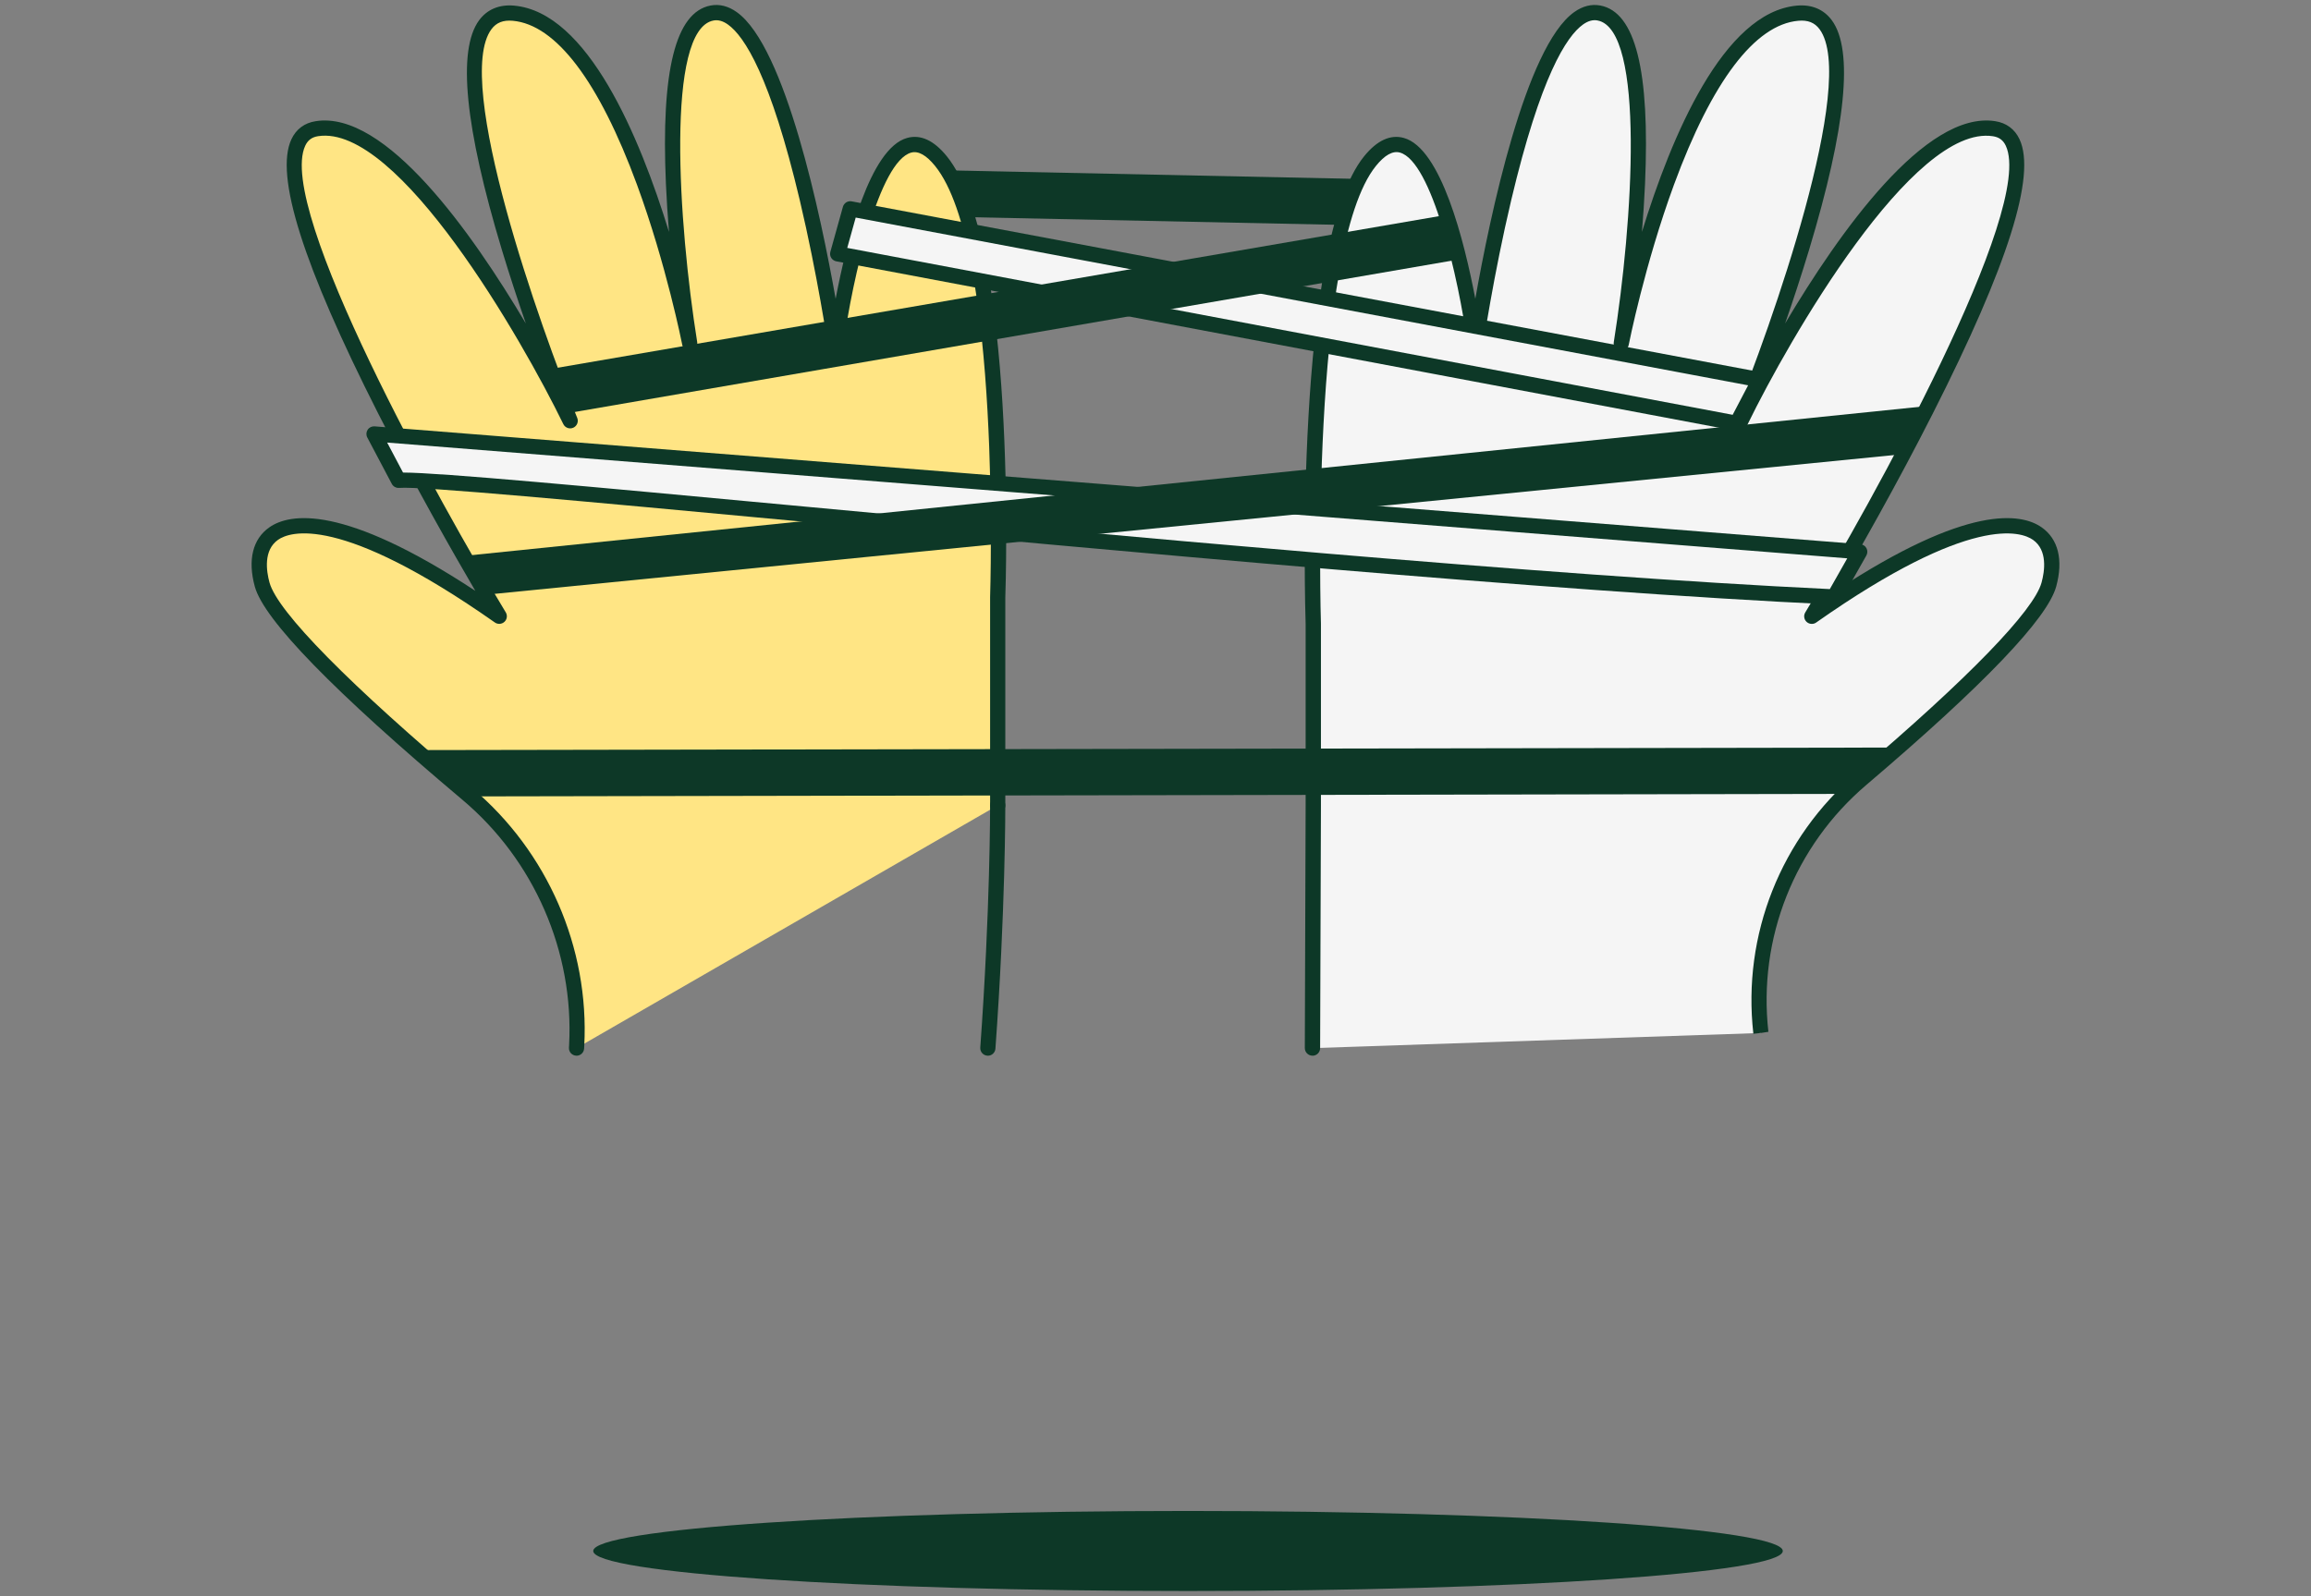 <svg width="456" height="315" viewBox="0 0 456 315" fill="none" xmlns="http://www.w3.org/2000/svg">
<rect x="0" y="0" width="456" height="315" fill="#808080" stroke="none"/>
<g clip-path="url(#clip0_5588_3155)">
<g clip-path="url(#clip1_5588_3155)">
<path d="M276.175 44.63L180.465 42.64L180.595 33.49L276.305 35.49L276.175 44.63Z" fill="#0D3827"/>
<path d="M234.415 314.02C299.231 314.02 351.775 310.483 351.775 306.12C351.775 301.757 299.231 298.22 234.415 298.22C169.599 298.22 117.055 301.757 117.055 306.12C117.055 310.483 169.599 314.02 234.415 314.02Z" fill="#0D3827"/>
<path d="M196.875 158.95V117.87C196.875 117.87 199.275 48.59 185.675 31.79C172.075 15 164.885 68.18 164.885 68.18C164.885 68.18 154.885 -0.2 140.495 2.56C126.095 5.31 136.095 67.78 136.095 67.78C136.095 67.78 123.695 4.6 101.305 2.6C78.915 0.6 112.505 83.04 112.505 83.04C112.505 83.04 82.915 22.19 62.525 25.39C42.135 28.59 98.515 121.63 98.515 121.63C61.315 95.51 48.125 102.17 51.725 115.37C53.865 123.2 75.195 142.39 92.205 156.7C106.765 168.95 114.795 187.31 113.795 206.31C113.795 206.49 113.775 206.68 113.765 206.86" fill="#FFE584"/>
<path d="M113.755 208.36C113.755 208.36 113.695 208.36 113.675 208.36C112.845 208.31 112.215 207.61 112.265 206.78L112.295 206.23C113.265 187.85 105.395 169.76 91.235 157.85C65.845 136.47 52.065 122.32 50.275 115.76C48.845 110.53 49.865 106.38 53.135 104.09C57.155 101.27 67.675 99.43 93.785 116.61C89.475 109.24 81.785 95.76 74.575 81.52C59.775 52.3 54.185 34.63 57.495 27.5C58.425 25.5 60.075 24.26 62.285 23.92C76.055 21.73 93.115 45.9 103.755 63.84C102.205 59.35 100.565 54.4 99.035 49.34C91.725 25.11 90.205 9.86 94.545 3.99C96.125 1.85 98.515 0.85 101.435 1.11C115.935 2.4 126.205 26.9 132.005 45.78C131.755 42.7 131.535 39.49 131.395 36.27C130.415 13.92 133.295 2.41 140.205 1.09C141.955 0.76 143.695 1.19 145.375 2.39C154.995 9.23 161.985 42.61 164.885 58.97C167.075 47.48 171.655 29.28 178.975 27.23C181.635 26.48 184.285 27.7 186.835 30.86C200.625 47.89 198.465 115.08 198.365 117.93V158.96C198.365 159.79 197.695 160.46 196.865 160.46C196.035 160.46 195.365 159.79 195.365 158.96V117.88C195.385 117.14 197.595 48.91 184.505 32.75C182.775 30.62 181.195 29.73 179.785 30.12C173.545 31.87 168.245 54.52 166.365 68.39C166.265 69.13 165.635 69.68 164.885 69.69C164.155 69.69 163.505 69.15 163.395 68.41C163.375 68.27 161.315 54.31 157.805 39.49C152.015 15.07 146.905 7.17 143.635 4.84C142.635 4.13 141.695 3.87 140.775 4.05C131.335 5.86 133.805 43.97 137.575 67.56C137.705 68.37 137.165 69.13 136.355 69.27C135.545 69.41 134.775 68.88 134.625 68.08C134.595 67.92 131.475 52.19 125.685 36.44C118.175 16.04 109.705 4.86 101.175 4.1C99.275 3.93 97.935 4.46 96.965 5.77C89.385 16.02 106.615 64.62 113.895 82.48C114.205 83.23 113.855 84.09 113.115 84.42C112.375 84.75 111.505 84.43 111.155 83.71C103.055 67.06 78.585 24.41 62.755 26.88C61.535 27.07 60.735 27.67 60.225 28.77C54.445 41.21 86.825 99.46 99.795 120.86C100.165 121.47 100.055 122.25 99.535 122.73C99.015 123.21 98.225 123.27 97.645 122.86C67.015 101.35 57.155 104.93 54.865 106.54C51.955 108.59 52.555 112.7 53.175 114.97C54.755 120.75 68.955 135.16 93.165 155.55C108.035 168.07 116.305 187.07 115.285 206.39L115.255 206.95C115.215 207.75 114.545 208.37 113.755 208.37V208.36Z" fill="#0D3827"/>
<path d="M347.454 203.88V203.82C345.304 184.86 352.794 166.11 367.324 153.75C383.414 140.06 402.254 122.79 404.274 115.37C407.874 102.17 394.674 95.51 357.494 121.64C357.494 121.64 413.874 28.6 393.484 25.4C373.094 22.2 343.504 83.05 343.504 83.05C343.504 83.05 377.094 0.61 354.704 2.61C332.314 4.61 319.914 67.79 319.914 67.79C319.914 67.79 329.914 5.32 315.514 2.57C301.114 -0.18 291.124 68.19 291.124 68.19C291.124 68.19 283.924 15.01 270.334 31.8C256.734 48.59 259.134 123.14 259.134 123.14V158.96L258.974 206.87" fill="#F5F5F5"/>
<path d="M258.964 208.36C258.134 208.36 257.464 207.68 257.464 206.86L257.624 158.95V123.14C257.524 120.12 255.364 47.89 269.154 30.86C271.704 27.71 274.354 26.48 277.014 27.23C284.334 29.28 288.914 47.48 291.104 58.97C294.004 42.61 300.994 9.23 310.614 2.39C312.294 1.19 314.034 0.76 315.784 1.09C322.694 2.41 325.574 13.92 324.594 36.27C324.454 39.49 324.234 42.7 323.984 45.78C329.784 26.9 340.054 2.41 354.554 1.11C357.484 0.84 359.854 1.85 361.444 3.99C365.774 9.86 364.264 25.11 356.954 49.34C355.424 54.4 353.794 59.35 352.234 63.84C362.874 45.89 379.954 21.74 393.704 23.92C395.904 24.26 397.564 25.5 398.494 27.5C401.804 34.63 396.224 52.3 381.424 81.52C374.214 95.76 366.514 109.24 362.214 116.61C388.324 99.43 398.844 101.27 402.864 104.09C406.134 106.39 407.154 110.53 405.724 115.76C404.004 122.06 391.414 135.22 368.294 154.89C354.084 166.97 346.854 185.2 348.934 203.65L347.454 203.88L345.964 204.04V203.98C343.764 184.55 351.384 165.34 366.354 152.61C388.364 133.89 401.324 120.52 402.834 114.98C403.454 112.71 404.054 108.6 401.144 106.55C398.854 104.94 388.984 101.35 358.364 122.87C357.784 123.28 356.994 123.22 356.474 122.74C355.954 122.26 355.844 121.47 356.214 120.87C369.184 99.47 401.564 41.22 395.784 28.78C395.274 27.68 394.474 27.08 393.254 26.89C377.464 24.44 352.954 67.07 344.854 83.71C344.504 84.44 343.634 84.75 342.894 84.42C342.154 84.09 341.814 83.23 342.114 82.48C349.394 64.62 366.614 16.02 359.034 5.77C358.064 4.46 356.724 3.92 354.824 4.1C346.294 4.86 337.814 16.04 330.314 36.43C324.524 52.18 321.404 67.91 321.374 68.07C321.214 68.87 320.434 69.4 319.644 69.26C318.834 69.12 318.294 68.35 318.424 67.55C322.194 43.95 324.664 5.84 315.224 4.04C314.304 3.86 313.364 4.12 312.364 4.83C309.094 7.16 303.984 15.05 298.194 39.48C294.684 54.3 292.624 68.26 292.604 68.4C292.494 69.14 291.864 69.68 291.124 69.68C290.374 69.68 289.744 69.12 289.644 68.38C287.764 54.51 282.464 31.85 276.224 30.11C274.814 29.72 273.234 30.6 271.504 32.74C258.414 48.91 260.614 122.35 260.644 123.09V158.96L260.484 206.87C260.484 207.7 259.814 208.37 258.984 208.37L258.964 208.36Z" fill="#0D3827"/>
<path d="M342.695 83.55L165.285 50.1L167.765 41.22L347.195 74.95L342.695 83.55Z" fill="#F5F5F5"/>
<path d="M342.695 85.05C342.605 85.05 342.515 85.05 342.415 85.02L165.015 51.58C164.605 51.5 164.245 51.25 164.015 50.9C163.795 50.54 163.735 50.11 163.845 49.7L166.325 40.81C166.535 40.06 167.285 39.6 168.045 39.74L347.475 73.47C347.945 73.56 348.345 73.86 348.545 74.29C348.755 74.72 348.745 75.22 348.525 75.64L344.025 84.24C343.765 84.74 343.245 85.04 342.695 85.04V85.05ZM167.175 48.93L341.885 81.87L344.935 76.05L168.845 42.94L167.175 48.93Z" fill="#0D3827"/>
<path d="M112.714 81.43L108.064 72.92L286.584 42.21L289.054 51L112.714 81.43Z" fill="#0D3827"/>
<path d="M366.955 108.9L361.905 117.82C268.585 113.46 89.185 93.85 78.645 94.8L73.805 85.64L366.965 108.9H366.955Z" fill="#F5F5F5"/>
<path d="M361.905 119.32C361.905 119.32 361.855 119.32 361.835 119.32C305.875 116.71 219.315 108.64 156.115 102.75C115.185 98.94 82.865 95.92 78.775 96.3C78.165 96.34 77.594 96.04 77.314 95.51L72.475 86.35C72.215 85.87 72.245 85.28 72.544 84.82C72.844 84.36 73.374 84.11 73.915 84.15L367.075 107.41C367.585 107.45 368.045 107.75 368.285 108.2C368.525 108.65 368.515 109.2 368.265 109.64L363.215 118.56C362.945 119.03 362.445 119.32 361.915 119.32H361.905ZM79.615 93.27C86.725 93.27 116.345 96.03 156.395 99.76C219.215 105.61 305.135 113.62 361.055 116.27L364.495 110.2L76.394 87.35L79.525 93.27H79.615Z" fill="#0D3827"/>
<path d="M94.554 117.51L90.204 109.86L381.924 79.97L377.004 89.49L94.554 117.51Z" fill="#0D3827"/>
<path d="M365.704 156.69L90.894 157.19C86.844 153.76 83.064 150.53 80.274 148.05L376.354 147.54L365.704 156.69Z" fill="#0D3827"/>
<path d="M196.875 158.95C196.875 158.95 196.925 179.38 194.925 206.86L196.875 158.95Z" fill="#F5F5F5"/>
<path d="M194.925 208.36C194.925 208.36 194.855 208.36 194.815 208.36C193.985 208.3 193.365 207.58 193.425 206.76C195.395 179.65 195.365 159.17 195.365 158.96C195.365 158.13 196.035 157.46 196.865 157.46C197.695 157.46 198.365 158.13 198.365 158.96C198.365 159.17 198.395 179.76 196.415 206.98C196.355 207.77 195.695 208.37 194.925 208.37V208.36Z" fill="#0D3827"/>
</g>
</g>
<defs>
<clipPath id="clip0_5588_3155">
<rect width="456" height="313.04" fill="white" transform="translate(0 0.98)"/>
</clipPath>
<clipPath id="clip1_5588_3155">
<rect width="356.71" height="313.04" fill="white" transform="translate(49.645 0.98)"/>
</clipPath>
</defs>
</svg>
